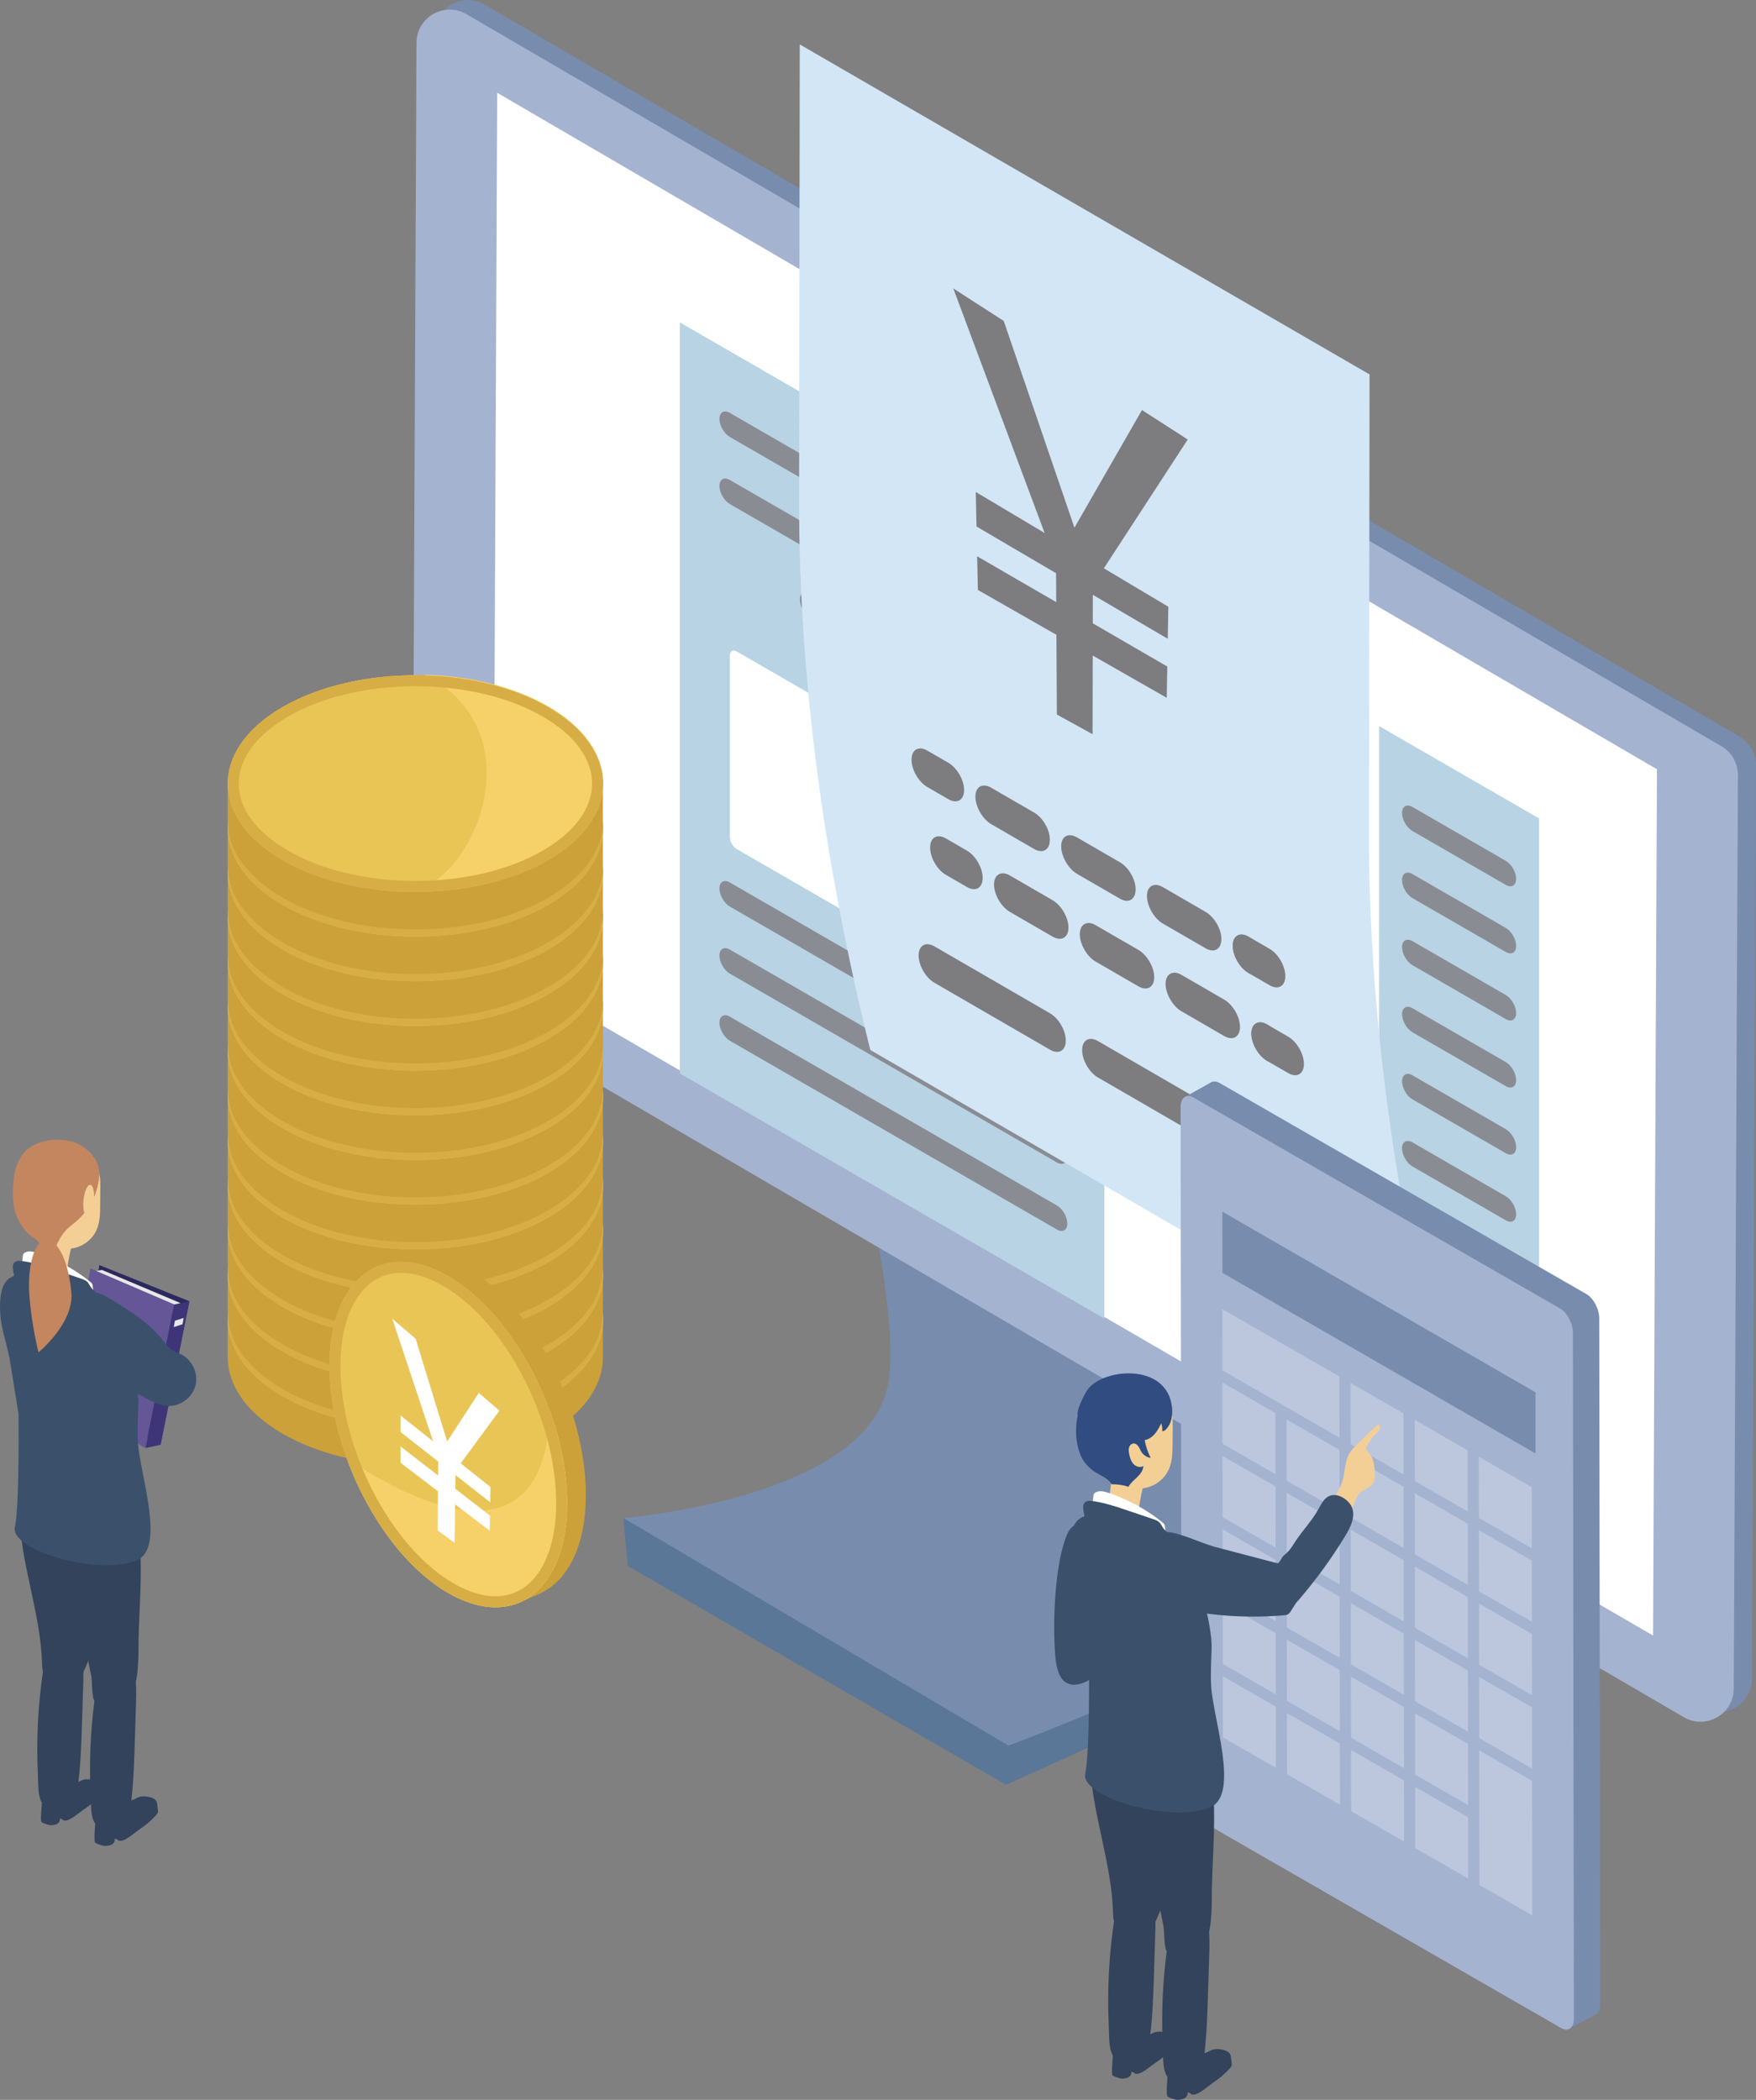 <?xml version="1.0" encoding="UTF-8"?>
<svg id="_レイヤー_2" data-name="レイヤー 2" xmlns="http://www.w3.org/2000/svg" xmlns:xlink="http://www.w3.org/1999/xlink" viewBox="0 0 892.279 1067.09">
  <rect x="0" y="0" width="892.279" height="1067.09" fill="#808080" stroke="none"/>
  <defs>
    <style>
      .cls-1 {
        fill: #fff;
      }

      .cls-2 {
        fill: #5a7798;
      }

      .cls-3 {
        fill: #2c295e;
      }

      .cls-4 {
        fill: #cca139;
      }

      .cls-5 {
        clip-path: url(#clippath-2);
      }

      .cls-6 {
        fill: #3e3578;
      }

      .cls-7 {
        fill: #e8e7e6;
      }

      .cls-8 {
        fill: #7d7c7f;
      }

      .cls-9 {
        clip-path: url(#clippath-1);
      }

      .cls-10 {
        clip-path: url(#clippath-4);
      }

      .cls-11 {
        fill: #c3865f;
      }

      .cls-12 {
        fill: #e8c555;
      }

      .cls-13 {
        fill: #a4b3d0;
      }

      .cls-14 {
        fill: #f3cf96;
      }

      .cls-15 {
        fill: #304c80;
      }

      .cls-16 {
        fill: #d2e6f5;
      }

      .cls-17 {
        fill: #bcc7de;
      }

      .cls-18 {
        opacity: .8;
      }

      .cls-19 {
        clip-path: url(#clippath);
      }

      .cls-20 {
        fill: none;
      }

      .cls-21 {
        clip-path: url(#clippath-3);
      }

      .cls-22 {
        fill: #d7ad46;
      }

      .cls-23 {
        fill: #f6d16a;
      }

      .cls-24 {
        fill: #788cad;
      }

      .cls-25 {
        fill: #3b506b;
      }

      .cls-26 {
        fill: #b8d3e3;
      }

      .cls-27 {
        fill: #32435b;
      }

      .cls-28 {
        fill: #645697;
      }
    </style>
    <clipPath id="clippath">
      <rect class="cls-20" width="892.279" height="1067.09"/>
    </clipPath>
    <clipPath id="clippath-1">
      <rect class="cls-20" y=".005" width="892.279" height="1067.085"/>
    </clipPath>
    <clipPath id="clippath-2">
      <rect class="cls-20" x="616.337" y="353.881" width="57.986" height="347.857"/>
    </clipPath>
    <clipPath id="clippath-3">
      <rect class="cls-20" x="365.572" y="209.102" width="176.761" height="416.432"/>
    </clipPath>
    <clipPath id="clippath-4">
      <rect class="cls-20" x="712.421" y="409.356" width="57.981" height="347.854"/>
    </clipPath>
  </defs>
  <g id="_レイヤー_1-2" data-name="レイヤー 1">
    <g class="cls-19">
      <g class="cls-9">
        <path class="cls-2" d="M414.978,457.889s59.716,190.248,51.309,250.26c-8.407,60.012-149.533,63.254-149.533,63.254l2.248,24.332,192.15,111.245s114.097-49.81,134.716-69.608c44.127-42.369,21.429-65.553-8.682-244.541l-222.208-134.942Z"/>
        <path class="cls-24" d="M512.469,887.084s98.098-36.632,118.717-56.43c44.126-42.369,21.429-65.553-8.682-244.541l-222.208-134.942s59.716,190.248,51.309,250.26-134.852,69.972-134.852,69.972"/>
        <path class="cls-24" d="M227.125,495.771c-5.211-3.04-8.404-8.629-8.377-14.661l2.093-464.272c.058-12.998,14.165-21.058,25.392-14.508L883.902,374.31c5.211,3.04,8.404,8.629,8.377,14.661l-2.093,464.272c-.058,12.998-14.165,21.058-25.392,14.508L227.125,495.771Z"/>
        <path class="cls-13" d="M217.92,500.652c-5.21-3.04-8.403-8.628-8.377-14.661l2.093-464.272c.059-12.997,14.166-21.058,25.392-14.508L874.698,379.191c5.21,3.04,8.403,8.629,8.376,14.661l-2.092,464.272c-.059,12.998-14.166,21.058-25.393,14.509L217.92,500.652Z"/>
        <polygon class="cls-1" points="250.655 488.92 839.971 831.148 841.963 390.923 252.646 47.149 250.655 488.92"/>
        <polygon class="cls-26" points="561.146 670.046 345.465 545.523 345.465 163.841 561.146 288.364 561.146 670.046"/>
        <polygon class="cls-26" points="685.974 742.116 604.684 695.183 604.684 313.5 685.974 360.433 685.974 742.116"/>
        <g class="cls-18">
          <g class="cls-5">
            <path class="cls-8" d="M669.025,394.201l-47.391-27.361c-2.928-1.69-5.297-5.798-5.297-9.176s2.369-4.749,5.297-3.059l47.391,27.361c2.928,1.691,5.297,5.798,5.297,9.176,0,3.379-2.369,4.75-5.297,3.059"/>
            <path class="cls-8" d="M669.025,428.291l-47.391-27.361c-2.928-1.691-5.297-5.798-5.297-9.176s2.369-4.749,5.297-3.059l47.391,27.361c2.928,1.691,5.297,5.798,5.297,9.176,0,3.379-2.369,4.749-5.297,3.059"/>
            <path class="cls-8" d="M669.025,462.38l-47.391-27.361c-2.928-1.69-5.297-5.797-5.297-9.175,0-3.379,2.369-4.75,5.297-3.059l47.391,27.361c2.928,1.69,5.297,5.797,5.297,9.175,0,3.379-2.369,4.75-5.297,3.059"/>
            <path class="cls-8" d="M669.025,496.47l-47.391-27.361c-2.928-1.69-5.297-5.797-5.297-9.175,0-3.379,2.369-4.75,5.297-3.059l47.391,27.361c2.928,1.69,5.297,5.797,5.297,9.175,0,3.379-2.369,4.75-5.297,3.059"/>
            <path class="cls-8" d="M669.025,530.561l-47.391-27.361c-2.928-1.69-5.297-5.797-5.297-9.175,0-3.379,2.369-4.75,5.297-3.059l47.391,27.361c2.928,1.69,5.297,5.797,5.297,9.175,0,3.379-2.369,4.75-5.297,3.059"/>
            <path class="cls-8" d="M669.025,564.651l-47.391-27.361c-2.928-1.69-5.297-5.797-5.297-9.176,0-3.378,2.369-4.749,5.297-3.059l47.391,27.362c2.928,1.69,5.297,5.797,5.297,9.175,0,3.379-2.369,4.75-5.297,3.059"/>
            <path class="cls-8" d="M669.025,598.741l-47.391-27.361c-2.928-1.69-5.297-5.797-5.297-9.176,0-3.378,2.369-4.749,5.297-3.059l47.391,27.362c2.928,1.69,5.297,5.797,5.297,9.175,0,3.379-2.369,4.75-5.297,3.059"/>
            <path class="cls-8" d="M669.025,632.831l-47.391-27.361c-2.928-1.69-5.297-5.798-5.297-9.176s2.369-4.749,5.297-3.059l47.391,27.362c2.928,1.69,5.297,5.797,5.297,9.175,0,3.379-2.369,4.75-5.297,3.059"/>
            <path class="cls-8" d="M669.025,666.924l-47.391-27.361c-2.928-1.69-5.297-5.797-5.297-9.176,0-3.378,2.369-4.749,5.297-3.059l47.391,27.362c2.928,1.69,5.297,5.797,5.297,9.175,0,3.379-2.369,4.75-5.297,3.059"/>
            <path class="cls-8" d="M669.025,701.014l-47.391-27.361c-2.928-1.69-5.297-5.797-5.297-9.176,0-3.378,2.369-4.749,5.297-3.059l47.391,27.362c2.928,1.69,5.297,5.797,5.297,9.175,0,3.379-2.369,4.75-5.297,3.059"/>
          </g>
        </g>
        <g class="cls-18">
          <g class="cls-21">
            <path class="cls-8" d="M537.035,317.997l-166.166-95.936c-2.928-1.691-5.298-5.798-5.298-9.177,0-3.378,2.37-4.748,5.298-3.058l166.166,95.936c2.929,1.691,5.298,5.798,5.298,9.176,0,3.379-2.369,4.749-5.298,3.059"/>
            <path class="cls-8" d="M537.035,352.086l-166.166-95.936c-2.928-1.69-5.298-5.797-5.298-9.176,0-3.378,2.37-4.749,5.298-3.059l166.166,95.937c2.929,1.69,5.298,5.797,5.298,9.175,0,3.379-2.369,4.75-5.298,3.059"/>
            <path class="cls-8" d="M496.174,362.585l-84.444-48.754c-2.928-1.69-5.298-5.797-5.298-9.176,0-3.378,2.37-4.749,5.298-3.059l84.444,48.755c2.928,1.69,5.297,5.797,5.297,9.175,0,3.379-2.369,4.75-5.297,3.059"/>
            <path class="cls-8" d="M537.035,556.627l-166.166-95.936c-2.928-1.691-5.298-5.798-5.298-9.176,0-3.379,2.37-4.749,5.298-3.059l166.166,95.936c2.929,1.691,5.298,5.798,5.298,9.176,0,3.379-2.369,4.749-5.298,3.059"/>
            <path class="cls-8" d="M537.035,590.72l-166.166-95.936c-2.928-1.691-5.298-5.798-5.298-9.176s2.37-4.749,5.298-3.059l166.166,95.937c2.929,1.69,5.298,5.797,5.298,9.175,0,3.379-2.369,4.75-5.298,3.059"/>
            <path class="cls-8" d="M537.035,624.81l-166.166-95.936c-2.928-1.691-5.298-5.798-5.298-9.176,0-3.379,2.37-4.749,5.298-3.059l166.166,95.936c2.929,1.691,5.298,5.798,5.298,9.176,0,3.379-2.369,4.75-5.298,3.059"/>
          </g>
        </g>
        <polygon class="cls-26" points="782.058 797.59 700.768 750.658 700.768 368.975 782.058 415.908 782.058 797.59"/>
        <g class="cls-18">
          <g class="cls-10">
            <path class="cls-8" d="M765.104,449.672l-47.385-27.358c-2.928-1.691-5.298-5.798-5.298-9.176,0-3.378,2.37-4.749,5.298-3.058l47.385,27.358c2.928,1.69,5.298,5.797,5.298,9.175,0,3.379-2.37,4.75-5.298,3.059"/>
            <path class="cls-8" d="M765.104,483.762l-47.385-27.358c-2.928-1.691-5.298-5.798-5.298-9.176,0-3.378,2.37-4.749,5.298-3.058l47.385,27.357c2.928,1.691,5.298,5.798,5.298,9.176,0,3.379-2.37,4.75-5.298,3.059"/>
            <path class="cls-8" d="M765.104,517.852l-47.385-27.358c-2.928-1.691-5.298-5.798-5.298-9.176,0-3.378,2.37-4.749,5.298-3.059l47.385,27.358c2.928,1.691,5.298,5.798,5.298,9.176,0,3.379-2.37,4.749-5.298,3.059"/>
            <path class="cls-8" d="M765.104,551.942l-47.385-27.358c-2.928-1.691-5.298-5.798-5.298-9.176,0-3.378,2.37-4.75,5.298-3.059l47.385,27.358c2.928,1.691,5.298,5.798,5.298,9.176,0,3.379-2.37,4.749-5.298,3.059"/>
            <path class="cls-8" d="M765.104,586.032l-47.385-27.358c-2.928-1.69-5.298-5.798-5.298-9.176s2.37-4.749,5.298-3.058l47.385,27.358c2.928,1.69,5.298,5.797,5.298,9.175,0,3.379-2.37,4.75-5.298,3.059"/>
            <path class="cls-8" d="M765.104,620.122l-47.385-27.358c-2.928-1.691-5.298-5.798-5.298-9.176,0-3.378,2.37-4.749,5.298-3.058l47.385,27.358c2.928,1.69,5.298,5.797,5.298,9.175,0,3.379-2.37,4.75-5.298,3.059"/>
            <path class="cls-8" d="M765.104,654.212l-47.385-27.358c-2.928-1.691-5.298-5.798-5.298-9.176,0-3.378,2.37-4.749,5.298-3.058l47.385,27.358c2.928,1.69,5.298,5.797,5.298,9.175,0,3.379-2.37,4.75-5.298,3.059"/>
            <path class="cls-8" d="M765.104,688.302l-47.385-27.358c-2.928-1.691-5.298-5.798-5.298-9.176,0-3.378,2.37-4.749,5.298-3.058l47.385,27.358c2.928,1.69,5.298,5.797,5.298,9.175,0,3.379-2.37,4.75-5.298,3.059"/>
            <path class="cls-8" d="M765.104,722.395l-47.385-27.358c-2.928-1.691-5.298-5.798-5.298-9.176,0-3.378,2.37-4.749,5.298-3.058l47.385,27.358c2.928,1.69,5.298,5.797,5.298,9.175,0,3.379-2.37,4.75-5.298,3.059"/>
            <path class="cls-8" d="M765.104,756.485l-47.385-27.358c-2.928-1.691-5.298-5.798-5.298-9.176,0-3.378,2.37-4.749,5.298-3.058l47.385,27.358c2.928,1.69,5.298,5.797,5.298,9.175,0,3.379-2.37,4.75-5.298,3.059"/>
          </g>
        </g>
        <path class="cls-1" d="M534.467,523.92l-160.331-92.567c-1.804-1.042-3.266-3.835-3.266-6.24v-91.709c0-2.404,1.462-3.51,3.266-2.468l160.331,92.567c1.803,1.041,3.265,3.835,3.265,6.24v91.708c0,2.405-1.462,3.51-3.265,2.469"/>
        <path class="cls-16" d="M442.23,533.576l289.542,167.704v-.001c-24.08-96.945-36.298-191.014-36.176-278.517l.324-232.486L406.379,22.571l-.324,232.486c-.122,87.505,12.096,181.573,36.175,278.517v.002Z"/>
        <path class="cls-8" d="M643.855,539.111l10.683,6.188c4.423,2.562,8.018,.5,8.025-4.603,.007-5.104-3.576-11.325-8-13.886l-10.682-6.187c-4.423-2.562-8.017-.499-8.026,4.603-.006,5.103,3.576,11.323,8,13.885"/>
        <path class="cls-8" d="M651.875,534.499c.007-5.049-3.617-11.347-7.999-13.884-4.376-2.534-8.017-.446-8.024,4.604-.007,5.175,3.622,11.348,7.999,13.883,4.382,2.538,8.017,.573,8.024-4.603"/>
        <path class="cls-8" d="M513.096,463.368l21.793,12.624c4.377,2.535,8.018,.453,8.025-4.604,.007-5.049-3.622-11.349-7.999-13.885l-21.793-12.622c-4.382-2.538-8.018-.446-8.025,4.604-.008,5.056,3.617,11.346,7.999,13.883m43.587,25.247l21.787,12.62c4.382,2.537,8.018,.452,8.025-4.604,.007-5.05-3.618-11.347-7.999-13.885l-21.788-12.619c-4.382-2.538-8.018-.447-8.025,4.603-.006,5.056,3.618,11.347,8,13.885m43.581,25.242l21.792,12.624c4.382,2.537,8.018,.45,8.026-4.604,.007-5.05-3.618-11.347-8-13.885l-21.792-12.623c-4.377-2.534-8.018-.446-8.025,4.604-.007,5.055,3.622,11.349,7.999,13.884"/>
        <path class="cls-8" d="M480.625,444.566l10.684,6.189c4.422,2.561,8.017,.5,8.024-4.604,.007-5.104-3.576-11.322-7.999-13.884l-10.683-6.188c-4.423-2.561-8.017-.499-8.023,4.604-.009,5.103,3.573,11.322,7.997,13.883"/>
        <path class="cls-8" d="M634.411,494.474l10.683,6.188c4.422,2.561,8.018,.499,8.025-4.603,.007-5.104-3.576-11.322-7.999-13.885l-10.683-6.188c-4.424-2.561-8.018-.499-8.026,4.604-.006,5.102,3.576,11.323,8,13.884"/>
        <path class="cls-8" d="M642.421,489.922c.007-5.175-3.509-11.285-8-13.885-4.377-2.535-8.017-.573-8.025,4.602-.007,5.056,3.623,11.231,7.999,13.765,4.492,2.602,8.018,.572,8.026-4.482"/>
        <path class="cls-8" d="M503.642,418.792l21.793,12.621c4.485,2.598,8.017,.453,8.025-4.724,.007-5.055-3.514-11.165-7.999-13.763l-21.793-12.623c-4.382-2.538-8.018-.571-8.025,4.482-.007,5.176,3.617,11.467,7.999,14.007m43.586,25.245l21.793,12.622c4.487,2.598,8.018,.452,8.026-4.724,.007-5.055-3.513-11.166-8-13.763l-21.793-12.623c-4.381-2.538-8.018-.571-8.025,4.482-.007,5.175,3.618,11.467,7.999,14.006m43.587,25.246l21.792,12.622c4.378,2.535,8.018,.451,8.026-4.724,.007-5.055-3.623-11.229-8-13.763l-21.792-12.624c-4.382-2.538-8.018-.571-8.025,4.482-.007,5.176,3.617,11.468,7.999,14.007"/>
        <path class="cls-8" d="M471.181,399.93l10.683,6.187c4.423,2.562,8.018,.501,8.025-4.602,.008-5.104-3.576-11.322-7.999-13.886l-10.683-6.186c-4.424-2.563-8.018-.501-8.025,4.601-.007,5.106,3.576,11.324,7.999,13.886"/>
        <path class="cls-8" d="M557.878,547.531l58.757,34.032c4.422,2.562,8.017,.499,8.024-4.604,.007-5.103-3.576-11.322-7.999-13.884l-58.755-34.031c-4.423-2.563-8.018-.501-8.024,4.604-.009,5.103,3.575,11.322,7.997,13.883"/>
        <path class="cls-8" d="M474.787,499.404l58.755,34.031c4.423,2.562,8.017,.5,8.024-4.604,.008-5.103-3.576-11.322-7.999-13.884l-58.755-34.032c-4.423-2.561-8.018-.499-8.025,4.603-.006,5.106,3.576,11.323,8,13.886"/>
        <path class="cls-4" d="M115.875,668.76c.786-13.462,9.978-26.791,27.775-37.066,37.239-21.5,97.615-21.5,134.852-.001,17.798,10.276,26.99,23.605,27.774,37.067h.08v.964c.017,.598,.017,1.195,0,1.793v17.266c.404,14.388-8.84,28.848-27.856,39.826-37.239,21.5-97.614,21.501-134.852,.001-18.619-10.75-27.928-24.839-27.927-38.929v-20.921h.154Z"/>
        <path class="cls-12" d="M143.648,709.551c37.238,21.499,97.613,21.499,134.852-.001,37.239-21.5,37.24-56.357,.002-77.857-37.238-21.499-97.613-21.499-134.852,.001s-37.24,56.358-.002,77.857"/>
        <path class="cls-22" d="M211.079,621.145c24.506,0,47.461,5.461,64.635,15.377,16.212,9.36,25.141,21.469,25.14,34.098,0,12.63-8.929,24.74-25.141,34.101-17.177,9.916-40.133,15.378-64.64,15.378-24.506,0-47.461-5.461-64.636-15.377-16.211-9.36-25.14-21.47-25.14-34.098,0-12.63,8.929-24.74,25.142-34.1,17.176-9.917,40.133-15.379,64.64-15.379m0-5.576c-24.406,0-48.807,5.374-67.428,16.126-37.239,21.499-37.24,56.357-.002,77.856,18.616,10.748,43.023,16.124,67.424,16.124,24.406,0,48.806-5.374,67.428-16.125,37.239-21.5,37.239-56.358,.002-77.857-18.617-10.748-43.024-16.124-67.424-16.124"/>
        <path class="cls-4" d="M115.875,646.058c.786-13.462,9.978-26.79,27.775-37.066,37.239-21.5,97.615-21.5,134.852-.001,17.798,10.276,26.99,23.605,27.774,37.067h.08v.964c.017,.598,.017,1.195,0,1.794v17.265c.404,14.388-8.84,28.848-27.856,39.826-37.239,21.5-97.614,21.501-134.852,.001-18.619-10.75-27.928-24.839-27.927-38.928v-20.922h.154Z"/>
        <path class="cls-12" d="M143.648,686.849c37.238,21.499,97.613,21.499,134.852-.001,37.239-21.5,37.24-56.358,.002-77.857-37.238-21.499-97.613-21.499-134.852,.001s-37.24,56.358-.002,77.857"/>
        <path class="cls-22" d="M211.078,598.443c24.506,0,47.461,5.461,64.636,15.377,16.212,9.36,25.14,21.47,25.14,34.098,0,12.63-8.929,24.741-25.142,34.101-17.176,9.916-40.132,15.378-64.64,15.378-24.506,0-47.461-5.461-64.636-15.377-16.211-9.36-25.139-21.47-25.139-34.098,0-12.63,8.929-24.74,25.142-34.1,17.176-9.917,40.132-15.379,64.639-15.379m0-5.576c-24.406,0-48.806,5.374-67.427,16.126-37.24,21.499-37.241,56.357-.003,77.856,18.617,10.749,43.024,16.125,67.424,16.125,24.407,0,48.807-5.375,67.428-16.126,37.239-21.5,37.24-56.358,.002-77.857-18.616-10.748-43.024-16.124-67.424-16.124"/>
        <path class="cls-4" d="M115.875,623.357c.786-13.461,9.978-26.79,27.775-37.066,37.239-21.5,97.615-21.5,134.852-.001,17.798,10.276,26.99,23.605,27.774,37.067h.08v.964c.017,.598,.017,1.195,0,1.794v17.266c.404,14.387-8.84,28.847-27.856,39.826-37.239,21.5-97.614,21.5-134.852,.001-18.619-10.75-27.928-24.84-27.927-38.929v-20.922h.154Z"/>
        <path class="cls-12" d="M143.648,664.148c37.238,21.499,97.613,21.499,134.852-.001,37.239-21.5,37.24-56.357,.002-77.857-37.238-21.499-97.613-21.499-134.852,.001s-37.24,56.358-.002,77.857"/>
        <path class="cls-22" d="M211.078,575.742c24.506,0,47.461,5.461,64.636,15.377,16.212,9.36,25.14,21.47,25.14,34.098,0,12.63-8.929,24.74-25.142,34.101-17.176,9.916-40.132,15.377-64.639,15.377-24.506,0-47.462-5.461-64.637-15.376-16.211-9.36-25.139-21.47-25.139-34.098,0-12.63,8.929-24.741,25.142-34.101,17.176-9.916,40.132-15.378,64.639-15.378m0-5.576c-24.406,0-48.806,5.374-67.427,16.125-37.24,21.5-37.241,56.357-.003,77.857,18.617,10.748,43.024,16.124,67.425,16.124,24.406,0,48.806-5.374,67.427-16.125,37.239-21.5,37.24-56.358,.002-77.857-18.616-10.748-43.024-16.124-67.424-16.124"/>
        <path class="cls-4" d="M115.875,600.656c.786-13.462,9.978-26.791,27.775-37.066,37.239-21.5,97.615-21.5,134.852-.001,17.798,10.276,26.99,23.605,27.774,37.067h.08v.964c.017,.598,.017,1.195,0,1.793v17.266c.404,14.388-8.84,28.848-27.856,39.826-37.239,21.5-97.614,21.501-134.852,.001-18.619-10.75-27.928-24.839-27.927-38.928v-20.922h.154Z"/>
        <path class="cls-12" d="M143.648,641.447c37.238,21.499,97.613,21.498,134.852-.001,37.239-21.5,37.24-56.358,.002-77.857-37.238-21.499-97.613-21.499-134.852,.001s-37.24,56.358-.002,77.857"/>
        <path class="cls-22" d="M211.079,553.041c24.506,0,47.461,5.461,64.635,15.377,16.212,9.36,25.14,21.469,25.14,34.098,0,12.63-8.929,24.741-25.141,34.101-17.176,9.916-40.133,15.378-64.64,15.378-24.506,0-47.461-5.461-64.636-15.377-16.211-9.36-25.14-21.47-25.14-34.098,0-12.63,8.929-24.74,25.142-34.1,17.176-9.917,40.133-15.379,64.64-15.379m0-5.576c-24.406,0-48.807,5.374-67.428,16.126-37.239,21.499-37.24,56.357-.002,77.856,18.616,10.749,43.024,16.124,67.424,16.124,24.407,0,48.806-5.374,67.428-16.125,37.239-21.5,37.239-56.358,.002-77.857-18.617-10.748-43.024-16.124-67.424-16.124"/>
        <path class="cls-4" d="M115.875,577.954c.786-13.462,9.978-26.79,27.775-37.066,37.239-21.5,97.615-21.5,134.852-.001,17.798,10.276,26.99,23.605,27.774,37.067h.08v.964c.017,.598,.017,1.195,0,1.794v17.265c.404,14.388-8.84,28.848-27.856,39.827-37.239,21.499-97.614,21.5-134.852,0-18.619-10.75-27.928-24.839-27.927-38.928v-20.922h.154Z"/>
        <path class="cls-12" d="M143.648,618.745c37.238,21.499,97.613,21.499,134.852-.001,37.239-21.5,37.24-56.358,.002-77.857-37.238-21.499-97.613-21.499-134.852,.001s-37.24,56.358-.002,77.857"/>
        <path class="cls-22" d="M211.078,530.339c24.506,0,47.461,5.461,64.636,15.377,16.212,9.36,25.14,21.47,25.14,34.098,0,12.63-8.929,24.741-25.142,34.101-17.176,9.916-40.132,15.378-64.64,15.378-24.506,0-47.461-5.461-64.636-15.377-16.211-9.36-25.139-21.469-25.139-34.098s8.929-24.74,25.142-34.1c17.176-9.917,40.132-15.379,64.639-15.379m0-5.576c-24.406,0-48.806,5.374-67.427,16.126-37.24,21.499-37.241,56.357-.003,77.856,18.617,10.749,43.024,16.125,67.424,16.125,24.407,0,48.807-5.375,67.428-16.126,37.239-21.5,37.24-56.358,.002-77.857-18.616-10.748-43.024-16.124-67.424-16.124"/>
        <path class="cls-4" d="M115.875,555.252c.786-13.461,9.978-26.79,27.775-37.066,37.239-21.5,97.615-21.5,134.852-.001,17.798,10.276,26.99,23.605,27.774,37.067h.08v.964c.017,.599,.017,1.195,0,1.794v17.266c.404,14.387-8.84,28.847-27.856,39.826-37.239,21.5-97.614,21.5-134.852,.001-18.619-10.75-27.928-24.84-27.927-38.929v-20.922h.154Z"/>
        <path class="cls-12" d="M143.648,596.043c37.238,21.499,97.613,21.499,134.852-.001,37.239-21.5,37.24-56.357,.002-77.857-37.238-21.499-97.613-21.499-134.852,.001s-37.24,56.358-.002,77.857"/>
        <path class="cls-22" d="M211.078,507.638c24.506,0,47.461,5.461,64.636,15.377,16.212,9.36,25.14,21.47,25.14,34.098,0,12.63-8.929,24.74-25.142,34.101-17.176,9.916-40.132,15.377-64.639,15.377-24.506,0-47.462-5.461-64.637-15.376-16.211-9.36-25.139-21.47-25.139-34.098,0-12.63,8.929-24.741,25.142-34.101,17.176-9.916,40.132-15.378,64.639-15.378m0-5.576c-24.406,0-48.806,5.374-67.427,16.125-37.24,21.5-37.241,56.357-.003,77.857,18.617,10.748,43.024,16.124,67.425,16.124,24.406,0,48.806-5.374,67.427-16.125,37.239-21.5,37.24-56.358,.002-77.857-18.616-10.748-43.024-16.124-67.424-16.124"/>
        <path class="cls-4" d="M115.875,532.551c.786-13.462,9.978-26.79,27.775-37.066,37.239-21.5,97.615-21.5,134.852-.001,17.798,10.276,26.99,23.605,27.774,37.067h.08v.964c.017,.598,.017,1.195,0,1.794v17.265c.404,14.388-8.84,28.848-27.856,39.826-37.239,21.5-97.614,21.501-134.852,.001-18.619-10.75-27.928-24.839-27.927-38.928v-20.922h.154Z"/>
        <path class="cls-12" d="M143.648,573.342c37.238,21.499,97.613,21.499,134.852-.001,37.239-21.5,37.24-56.358,.002-77.857-37.238-21.499-97.613-21.499-134.852,.001s-37.24,56.358-.002,77.857"/>
        <path class="cls-22" d="M211.079,484.936c24.506,0,47.461,5.461,64.635,15.377,16.212,9.36,25.141,21.47,25.14,34.099,0,12.629-8.929,24.74-25.141,34.1-17.176,9.916-40.133,15.378-64.64,15.378-24.506,0-47.461-5.461-64.636-15.377-16.211-9.36-25.14-21.47-25.14-34.098,0-12.63,8.929-24.74,25.142-34.1,17.176-9.917,40.133-15.379,64.64-15.379m0-5.576c-24.406,0-48.807,5.374-67.428,16.126-37.239,21.499-37.24,56.357-.002,77.856,18.616,10.749,43.024,16.124,67.424,16.124,24.407,0,48.806-5.374,67.428-16.125,37.239-21.5,37.239-56.357,.002-77.857-18.617-10.748-43.024-16.124-67.424-16.124"/>
        <path class="cls-4" d="M115.875,509.849c.786-13.461,9.978-26.79,27.775-37.066,37.239-21.5,97.615-21.5,134.852-.001,17.798,10.276,26.99,23.605,27.774,37.067h.08v.964c.017,.598,.017,1.195,0,1.794v17.265c.404,14.388-8.84,28.848-27.856,39.827-37.239,21.5-97.614,21.5-134.852,0-18.619-10.749-27.928-24.839-27.927-38.928v-20.922h.154Z"/>
        <path class="cls-12" d="M143.648,550.641c37.238,21.499,97.613,21.499,134.852-.001,37.239-21.5,37.24-56.358,.002-77.857-37.238-21.499-97.613-21.499-134.852,.001s-37.24,56.358-.002,77.857"/>
        <path class="cls-22" d="M211.079,462.234c24.506,0,47.461,5.461,64.635,15.377,16.212,9.36,25.14,21.47,25.14,34.098,0,12.63-8.929,24.741-25.141,34.101-17.177,9.916-40.133,15.378-64.64,15.378-24.506,0-47.461-5.46-64.636-15.377-16.211-9.36-25.14-21.469-25.14-34.098,0-12.629,8.929-24.74,25.142-34.1,17.176-9.917,40.133-15.379,64.64-15.379m0-5.576c-24.406,0-48.807,5.374-67.428,16.126-37.239,21.499-37.24,56.358-.002,77.856,18.616,10.749,43.023,16.125,67.424,16.125,24.406,0,48.806-5.375,67.428-16.126,37.239-21.5,37.239-56.358,.002-77.857-18.617-10.748-43.024-16.124-67.424-16.124"/>
        <path class="cls-4" d="M115.875,487.148c.786-13.462,9.978-26.791,27.775-37.066,37.239-21.5,97.615-21.5,134.852-.001,17.798,10.275,26.99,23.605,27.774,37.067h.08v.964c.017,.598,.017,1.195,0,1.793v17.266c.404,14.388-8.84,28.848-27.856,39.826-37.239,21.5-97.614,21.501-134.852,.001-18.619-10.75-27.928-24.839-27.927-38.929v-20.921h.154Z"/>
        <path class="cls-12" d="M143.648,527.939c37.238,21.499,97.613,21.499,134.852-.001,37.239-21.5,37.24-56.358,.002-77.857-37.238-21.499-97.613-21.499-134.852,.001s-37.24,56.358-.002,77.857"/>
        <path class="cls-22" d="M211.078,439.533c24.506,0,47.461,5.461,64.636,15.377,16.212,9.36,25.14,21.47,25.14,34.098,0,12.63-8.929,24.74-25.142,34.101-17.176,9.916-40.132,15.378-64.64,15.378-24.506,0-47.461-5.462-64.636-15.377-16.211-9.36-25.139-21.47-25.139-34.098,0-12.63,8.929-24.741,25.142-34.101,17.176-9.916,40.132-15.378,64.639-15.378m0-5.576c-24.406,0-48.806,5.374-67.427,16.125-37.24,21.5-37.241,56.357-.003,77.857,18.617,10.749,43.024,16.124,67.424,16.124,24.407,0,48.807-5.374,67.428-16.125,37.239-21.5,37.24-56.358,.002-77.857-18.616-10.749-43.024-16.124-67.424-16.124"/>
        <path class="cls-4" d="M115.875,464.447c.786-13.462,9.978-26.79,27.775-37.066,37.239-21.5,97.615-21.5,134.852-.001,17.798,10.276,26.99,23.605,27.774,37.067h.08v.964c.017,.598,.017,1.195,0,1.794v17.265c.404,14.388-8.84,28.848-27.856,39.826-37.239,21.5-97.614,21.501-134.852,.001-18.619-10.75-27.928-24.839-27.927-38.928v-20.922h.154Z"/>
        <path class="cls-12" d="M143.648,505.238c37.238,21.499,97.613,21.499,134.852-.001,37.239-21.5,37.24-56.358,.002-77.857-37.238-21.499-97.613-21.499-134.852,.001s-37.24,56.358-.002,77.857"/>
        <path class="cls-22" d="M211.078,416.832c24.506,0,47.461,5.462,64.636,15.377,16.212,9.36,25.14,21.47,25.14,34.098,0,12.63-8.929,24.741-25.142,34.101-17.176,9.916-40.132,15.378-64.639,15.378-24.506,0-47.462-5.461-64.637-15.377-16.211-9.36-25.139-21.47-25.139-34.098,0-12.63,8.929-24.74,25.142-34.1,17.176-9.917,40.132-15.379,64.639-15.379m0-5.576c-24.406,0-48.806,5.374-67.427,16.125-37.24,21.5-37.241,56.358-.003,77.857,18.617,10.749,43.024,16.124,67.425,16.124,24.406,0,48.806-5.374,67.427-16.125,37.239-21.5,37.24-56.357,.002-77.857-18.616-10.748-43.024-16.124-67.424-16.124"/>
        <path class="cls-4" d="M115.875,441.745c.786-13.461,9.978-26.79,27.775-37.066,37.239-21.5,97.615-21.5,134.852-.001,17.798,10.276,26.99,23.605,27.774,37.067h.08v.964c.017,.598,.017,1.195,0,1.794v17.265c.404,14.388-8.84,28.848-27.856,39.827-37.239,21.5-97.614,21.5-134.852,.001-18.619-10.75-27.928-24.84-27.927-38.929v-20.922h.154Z"/>
        <path class="cls-12" d="M143.648,482.536c37.238,21.499,97.613,21.499,134.852-.001,37.239-21.5,37.24-56.358,.002-77.857-37.238-21.499-97.613-21.499-134.852,.001s-37.24,56.358-.002,77.857"/>
        <path class="cls-22" d="M211.079,394.13c24.506,0,47.461,5.462,64.635,15.377,16.212,9.36,25.14,21.47,25.14,34.099,0,12.629-8.929,24.74-25.141,34.1-17.176,9.917-40.133,15.378-64.64,15.378-24.506,0-47.461-5.46-64.636-15.377-16.211-9.36-25.14-21.469-25.14-34.098,0-12.629,8.929-24.74,25.142-34.1,17.176-9.917,40.133-15.379,64.64-15.379m0-5.576c-24.406,0-48.807,5.374-67.428,16.125-37.239,21.5-37.24,56.358-.002,77.857,18.616,10.749,43.024,16.125,67.424,16.125,24.406,0,48.806-5.375,67.428-16.126,37.239-21.5,37.239-56.357,.002-77.857-18.617-10.748-43.024-16.124-67.424-16.124"/>
        <path class="cls-4" d="M115.875,419.044c.786-13.462,9.978-26.791,27.775-37.066,37.239-21.5,97.615-21.5,134.852-.001,17.798,10.276,26.99,23.605,27.774,37.067h.08v.964c.017,.598,.017,1.195,0,1.793v17.266c.404,14.388-8.84,28.848-27.856,39.826-37.239,21.5-97.614,21.501-134.852,.001-18.619-10.75-27.928-24.839-27.927-38.928v-20.922h.154Z"/>
        <path class="cls-12" d="M143.648,459.835c37.238,21.499,97.613,21.498,134.852-.002,37.239-21.499,37.24-56.357,.002-77.856-37.238-21.499-97.613-21.499-134.852,.001s-37.24,56.358-.002,77.857"/>
        <path class="cls-22" d="M211.078,371.429c24.506,0,47.461,5.461,64.636,15.377,16.212,9.36,25.14,21.47,25.14,34.098,0,12.63-8.929,24.74-25.142,34.101-17.176,9.916-40.132,15.378-64.64,15.378-24.506,0-47.461-5.461-64.636-15.377-16.211-9.36-25.139-21.469-25.139-34.098,0-12.629,8.929-24.741,25.142-34.101,17.176-9.916,40.132-15.378,64.639-15.378m0-5.576c-24.406,0-48.806,5.374-67.427,16.125-37.24,21.5-37.241,56.358-.003,77.857,18.617,10.749,43.024,16.124,67.424,16.124,24.407,0,48.807-5.374,67.428-16.125,37.239-21.5,37.24-56.358,.002-77.857-18.616-10.748-43.024-16.124-67.424-16.124"/>
        <path class="cls-4" d="M115.875,396.342c.786-13.462,9.978-26.79,27.775-37.066,37.239-21.5,97.615-21.5,134.852-.001,17.798,10.276,26.99,23.605,27.774,37.067h.08v.964c.017,.598,.017,1.195,0,1.794v17.265c.404,14.388-8.84,28.848-27.856,39.827-37.239,21.499-97.614,21.5-134.852,0-18.619-10.75-27.928-24.839-27.927-38.928v-20.922h.154Z"/>
        <path class="cls-12" d="M143.648,437.133c37.238,21.499,97.613,21.499,134.852-.001,37.239-21.5,37.24-56.358,.002-77.857-37.238-21.499-97.613-21.499-134.852,.001s-37.24,56.358-.002,77.857"/>
        <path class="cls-23" d="M278.505,358.879c-17.375-10.032-39.789-15.379-62.538-16.048,55.173,28.597,27.001,100.397-4.891,110.03h-.001c24.404,0,48.808-5.375,67.428-16.125,37.239-21.5,37.24-56.358,.002-77.857"/>
        <path class="cls-22" d="M211.078,348.728c24.506,0,47.461,5.461,64.636,15.377,16.212,9.36,25.14,21.469,25.14,34.098,0,12.63-8.929,24.74-25.142,34.101-17.176,9.916-40.132,15.377-64.639,15.377-24.506,0-47.462-5.461-64.637-15.377-16.211-9.359-25.139-21.469-25.139-34.098,0-12.63,8.929-24.74,25.142-34.1,17.176-9.917,40.132-15.378,64.639-15.378m0-5.576c-24.406,0-48.806,5.373-67.427,16.125-37.24,21.5-37.241,56.357-.003,77.857,18.617,10.748,43.024,16.124,67.425,16.124,24.406,0,48.806-5.374,67.427-16.125,37.239-21.5,37.24-56.358,.002-77.857-18.616-10.748-43.024-16.124-67.424-16.124"/>
        <polygon class="cls-4" points="203.078 638.736 189.917 644.446 262.534 814.939 274.715 809.7 203.078 638.736"/>
        <path class="cls-4" d="M176.927,689.971c0,44.468,27.036,96.125,60.387,115.38,33.351,19.255,60.387-1.184,60.387-45.651,0-44.468-27.036-96.125-60.387-115.38-33.351-19.255-60.387,1.183-60.387,45.651"/>
        <path class="cls-12" d="M167.405,694.154c0,44.468,27.036,96.125,60.387,115.38,33.351,19.255,60.387-1.184,60.387-45.651,0-44.468-27.036-96.125-60.387-115.38-33.351-19.255-60.387,1.184-60.387,45.651"/>
        <path class="cls-23" d="M288.179,763.883c0-15.207-3.165-31.253-8.66-46.558-.059,.858-.115,1.765-.168,2.733-3.248,59.578-45.403,59.304-103.102,21.164,10.612,29.248,29.724,55.715,51.543,68.313,33.351,19.254,60.387-1.184,60.387-45.652"/>
        <path class="cls-22" d="M203.818,646.832c6.588,0,13.716,2.187,21.185,6.5,31.761,18.337,57.599,67.93,57.599,110.551,0,28.747-12.104,47.321-30.836,47.321-6.588,0-13.716-2.186-21.186-6.5-31.76-18.336-57.599-67.929-57.599-110.55,0-28.747,12.105-47.322,30.837-47.322m0-5.576c-21.426,0-36.413,19.786-36.413,52.898,0,44.467,27.036,96.125,60.387,115.38,8.516,4.917,16.625,7.246,23.974,7.246,21.426,0,36.412-19.786,36.412-52.897,0-44.468-27.036-96.125-60.386-115.381-8.517-4.916-16.626-7.246-23.974-7.246"/>
        <polygon class="cls-24" points="797.279 1031.015 810.857 1023.586 799.716 1011.209 797.279 1031.015"/>
        <polygon class="cls-24" points="602.522 557.21 616.142 549.6 616.142 563.315 602.522 557.21"/>
        <path class="cls-24" d="M806.64,1023.289l-186.383-107.262c-3.578-2.06-6.484-7.599-6.49-12.375l-.485-348.359c-.007-4.778,2.892-6.982,6.473-4.921l186.383,107.263c3.578,2.059,6.484,7.598,6.491,12.374l.485,348.358c.006,4.779-2.892,6.983-6.474,4.922"/>
        <path class="cls-13" d="M793.263,1030.613l-186.383-107.263c-3.579-2.059-6.484-7.599-6.491-12.374l-.485-348.359c-.006-4.778,2.892-6.982,6.473-4.921l186.384,107.262c3.578,2.06,6.484,7.599,6.49,12.374l.485,348.359c.007,4.779-2.892,6.983-6.473,4.922"/>
        <polygon class="cls-17" points="751.453 771.348 778.355 786.831 778.311 755.742 751.409 740.261 751.453 771.348"/>
        <polygon class="cls-17" points="718.875 752.6 745.776 768.081 745.732 736.994 718.831 721.512 718.875 752.6"/>
        <polygon class="cls-17" points="686.295 733.851 713.197 749.333 713.154 718.245 686.251 702.763 686.295 733.851"/>
        <polygon class="cls-17" points="680.619 730.584 680.575 699.497 656.962 685.907 656.962 685.906 621.096 665.266 621.139 696.353 653.717 715.101 653.717 715.102 680.619 730.584"/>
        <polygon class="cls-24" points="780.237 707.535 621.095 615.724 621.139 646.811 780.237 738.602 780.237 707.535"/>
        <polygon class="cls-17" points="751.505 808.654 778.407 824.135 778.363 793.048 751.461 777.566 751.505 808.654"/>
        <polygon class="cls-17" points="718.926 789.905 745.827 805.387 745.784 774.3 718.883 758.818 718.926 789.905"/>
        <polygon class="cls-17" points="686.347 771.156 713.249 786.638 713.206 755.551 686.304 740.069 686.347 771.156"/>
        <polygon class="cls-17" points="653.769 752.407 680.671 767.889 680.627 736.801 653.726 721.32 653.769 752.407"/>
        <polygon class="cls-17" points="621.191 733.659 648.092 749.14 648.049 718.053 621.147 702.571 621.191 733.659"/>
        <polygon class="cls-17" points="751.557 845.959 778.458 861.441 778.415 830.353 751.513 814.872 751.557 845.959"/>
        <polygon class="cls-17" points="718.978 827.21 745.88 842.692 745.837 811.604 718.935 796.122 718.978 827.21"/>
        <polygon class="cls-17" points="686.4 808.461 713.301 823.943 713.258 792.855 686.356 777.373 686.4 808.461"/>
        <polygon class="cls-17" points="653.821 789.713 680.723 805.194 680.68 774.107 653.778 758.625 653.821 789.713"/>
        <polygon class="cls-17" points="621.242 770.964 648.144 786.446 648.101 755.358 621.199 739.877 621.242 770.964"/>
        <polygon class="cls-17" points="751.608 883.264 778.51 898.745 778.466 867.658 751.564 852.176 751.608 883.264"/>
        <polygon class="cls-17" points="719.03 864.515 745.932 879.997 745.889 848.909 718.986 833.428 719.03 864.515"/>
        <polygon class="cls-17" points="686.451 845.766 713.353 861.247 713.31 830.16 686.408 814.678 686.451 845.766"/>
        <polygon class="cls-17" points="653.873 827.018 680.775 842.5 680.731 811.412 653.83 795.93 653.873 827.018"/>
        <polygon class="cls-17" points="621.294 808.269 648.196 823.75 648.153 792.663 621.251 777.181 621.294 808.269"/>
        <polygon class="cls-17" points="719.082 901.82 745.983 917.301 745.94 886.214 719.039 870.732 719.082 901.82"/>
        <polygon class="cls-17" points="686.503 883.071 713.405 898.553 713.361 867.465 686.459 851.984 686.503 883.071"/>
        <polygon class="cls-17" points="653.924 864.322 680.826 879.803 680.783 848.716 653.881 833.234 653.924 864.322"/>
        <polygon class="cls-17" points="621.346 845.573 648.248 861.055 648.204 829.968 621.303 814.486 621.346 845.573"/>
        <polygon class="cls-17" points="778.614 973.355 778.57 942.268 778.564 942.264 778.512 904.959 751.61 889.476 751.665 929.027 751.673 929.031 751.712 957.873 778.614 973.355"/>
        <polygon class="cls-17" points="719.134 939.125 746.036 954.607 745.992 923.519 719.09 908.037 719.134 939.125"/>
        <polygon class="cls-17" points="686.555 920.377 713.456 935.858 713.413 904.771 686.511 889.289 686.555 920.377"/>
        <polygon class="cls-17" points="653.976 901.627 680.878 917.109 680.835 886.021 653.933 870.54 653.976 901.627"/>
        <polygon class="cls-17" points="621.398 882.879 648.3 898.361 648.256 867.273 621.354 851.791 621.398 882.879"/>
        <path class="cls-27" d="M582.124,897.345c-.174-5.4-.096-11.313,3.344-15.48,5.238-6.345,16.071-5.002,21.912,.794,5.842,5.796,7.78,14.409,8.671,22.589,1.956,17.958,.15,36.081-.255,54.14-.131,5.843,.36,21.158-2.921,25.994-3.282,4.837-15.992,10.87-19.862,6.49-1.628-1.844-1.297-10.637-1.807-13.043-5.156-24.327-9.976-56.404-9.082-81.484"/>
        <path class="cls-27" d="M554.02,898.62c1.534,24.781,10.877,48.667,11.561,73.486,.054,1.946,.099,4.036,1.246,5.609,.926,1.27,2.425,1.983,3.904,2.514,3.182,1.142,6.581,1.678,9.96,1.57,1.033-.032,2.094-.133,3.013-.603,1.54-.787,2.4-2.441,3.133-4.007,9.165-19.589,13.469-41.43,12.422-63.031-.249-5.131-.823-10.359-2.984-15.02-2.008-4.335-5.275-7.94-8.491-11.472-2.551-2.8-5.16-5.648-8.454-7.517-4.787-2.716-17.581-5.828-22.059-1.271-3.955,4.023-3.57,14.596-3.251,19.742"/>
        <path class="cls-27" d="M586.411,1002.077c.208-6.691,.416-13.381,.624-20.072,.212-6.799,.332-14.058-2.513-19.78-2.845-5.722-9.867-8.567-13.768-3.779-1.82,2.235-2.527,5.495-3.103,8.597-3.807,20.513-5.227,41.674-4.232,62.602,.33,6.949-.571,16.004,5.912,17.847,2.672,.759,5.826,.43,8.561,.591,2.663,.157,3.243,.871,4.629-1.663,1.015-1.857,1.108-6.131,1.426-8.329,1.72-11.894,2.09-23.988,2.464-36.014"/>
        <path class="cls-27" d="M613.846,1012.542c.208-6.691,.416-13.381,.624-20.072,.212-6.799,.332-14.058-2.513-19.78-2.845-5.722-9.867-8.567-13.768-3.779-1.82,2.235-2.527,5.495-3.103,8.597-3.807,20.512-5.227,41.674-4.232,62.602,.33,6.949-.571,16.004,5.912,17.847,2.672,.759,5.826,.43,8.561,.591,2.663,.157,3.243,.871,4.629-1.663,1.015-1.857,1.108-6.131,1.426-8.329,1.72-11.894,2.09-23.988,2.464-36.014"/>
        <path class="cls-27" d="M593.261,1065.434c1.09,.707,2.502,1.081,3.833,1.468,1.332,.388,2.985,.126,4.29-.343s2.354-1.888,1.97-3.221c2.632,.308,.82,1.272,3.461,1.048,2.707-.23,7.201-4.386,9.451-5.91,3.467-2.349,5.728-4.258,8.451-7.148,.474-.503,.967-1.038,1.125-1.711,.191-.806-.25-3.1-.319-3.926-.168-1.995-.948-2.918-2.931-3.669-2.048-.774-5.334-1.102-7.265-.071-5.657,3.021-11.19,3.538-17.58,2.98-3.338-.291-4.568,2.654-4.314,7.436,.064,1.202-1.185,12.41-.172,13.067"/>
        <path class="cls-27" d="M565.383,1054.724c1.011,.668,2.325,1.028,3.564,1.4s2.783,.141,4.004-.286c1.221-.427,2.21-1.743,1.863-2.989,2.453,.308,.755,1.193,3.22,1.005,2.527-.194,6.752-4.034,8.862-5.438,3.253-2.164,5.377-3.926,7.94-6.6,.446-.466,.91-.962,1.063-1.588,.184-.75-.209-2.894-.267-3.664-.14-1.862-.861-2.73-2.705-3.445-1.903-.739-4.966-1.071-6.775-.125-5.301,2.773-10.467,3.212-16.422,2.641-3.112-.298-4.282,2.439-4.083,6.902,.05,1.122-1.204,11.566-.264,12.187"/>
        <path class="cls-14" d="M582.024,751.681c-3.308,9.604-4.333,22.698-3.745,24.697,.587,1.998-16.241-3.983-16.241-3.983l3.108-22.463,16.878,1.749Z"/>
        <path class="cls-14" d="M594.282,714.614c1.624,3.071,1.637,6.709,1.612,10.183-.022,2.923-.043,5.847-.064,8.77-.032,4.412-.092,8.965-1.855,13.009-2.492,5.717-8.491,9.724-14.727,9.837-5.321,.096-10.322-2.373-14.975-4.954-2.084-1.156-4.185-2.376-5.785-4.142-3.821-4.218-3.986-10.495-3.939-16.186,.019-2.27-1.831-5.403-1.09-7.548,.977-2.83,2.049-7.318,4.113-9.487,8.075-8.486,28.947-14.163,36.71,.518"/>
        <path class="cls-15" d="M548.936,739.147c.044,.112,.088,.224,.134,.335,1.542,3.722,4.459,6.799,7.907,8.892,2.846,1.727,6.246,3.004,7.907,5.89,2.89-.033,5.784,.394,8.541,1.26,1.04-1.945,2.835-3.346,4.417-4.882,1.582-1.536,3.06-3.434,3.131-5.638-1.558,.981-3.733,.334-4.994-1.009-1.26-1.342-1.799-3.197-2.179-4.999-.23-1.091-.416-2.233-.128-3.31,.288-1.077,1.174-2.069,2.287-2.136,1.047-.062,1.983,.69,2.569,1.56,.585,.87,.931,1.882,1.494,2.767,1.025,1.611,2.787,2.733,4.681,2.98-1.476-2.829-2.503-5.892-3.031-9.039,2.049-.363,3.841-1.657,5.188-3.243,1.346-1.586,2.301-3.461,3.225-5.325,.4,1.289,.564,2.651,.481,3.999,.704,.144,1.376-.34,1.883-.85,2.796-2.807,3.493-7.09,3.102-11.033-2.351-23.671-36.832-20.041-43.575-8.169-5.493,9.672-4.353,12.265-4.353,12.265,0,0-2.602,9.783,1.313,19.685"/>
        <path class="cls-14" d="M678.264,761.742c.649-2.831,2.449-5.252,3.485-7.966,1.822-4.77,1.244-10.319,3.699-14.796,1.171-2.135,2.951-3.86,4.703-5.551,2.889-2.786,5.777-5.572,8.666-8.358,.322-.311,.662-.632,1.091-.759,1.284-.377,1.556,.367,1.219,1.663-.337,1.295-1.471,2.193-2.461,3.093-1.745,1.587-2.92,3.79-4.052,5.86-.263,.48-.515,1.014-.423,1.554,.103,.604,1.113,1.666,1.529,2.115,2.095,2.255,2.554,5.541,2.817,8.608,.212,2.478,.283,5.225-1.287,7.153-1.503,1.844-4.092,2.403-5.889,3.963-3.341,2.902-3.03,8.851-7.069,11.041-4.212,2.285-6.777-4.349-6.028-7.62"/>
        <path class="cls-1" d="M555.335,762.455c.386-1.805-.17-3.335,1.49-4.142,2.026-.983,4.434-.362,6.568,.355,9.904,3.331,19.209,8.437,27.338,15.004,.328,.265,.662,.541,.875,.905,.256,.436,.316,.955,.37,1.458,.199,1.837,.398,3.675,.597,5.513-.108-.997-20.714-6.551-22.957-7.397-5.57-2.1-15.904-4.106-14.281-11.696"/>
        <path class="cls-25" d="M554.841,762.765c5.973,.727,11.723,2.664,17.424,4.59,4.546,1.536,9.093,3.072,13.639,4.608,1.168,.395,2.384,.819,3.242,1.704,.725,.747,1.119,1.747,1.714,2.602,.797,1.146,1.938,2.01,2.796,3.111,.857,1.102,1.413,2.635,.8,3.889-13.072-6.007-27.136-9.849-41.446-11.323-.561-.057-1.176-.137-1.559-.551-.607-.656-1.244-5.334-1.03-6.234,.534-2.247,2.081-2.684,4.42-2.396"/>
        <path class="cls-25" d="M549.138,816.098c-1.064-7.181-3.572-14.082-4.749-21.245-.952-5.796-1.607-17.628,3.156-22.205,5.562-5.344,19.054-3.488,25.478-1.283,5.024,1.724,9.636,4.568,14.761,5.96,4.352,1.182,9.436,7.656,12.683,10.786,1.773,1.708,2.768,4.05,3.672,6.34,4.884,12.372,8.319,19.049,10.504,32.169,.615,3.694,1.122,7.429,1.007,11.172-.19,6.13-.578,12.917-.22,19.039,.965,16.496,14.297,54.414,.033,61.343-18.61,9.04-66.763-4.714-64.021-16.92,2.484-11.054,1.894-59.012,1.894-59.012l-4.198-26.144Z"/>
        <path class="cls-25" d="M590.911,778.471c7.433-.403,19.191,5.702,26.329,7.579,11.611,3.053,23.221,6.106,34.832,9.16,2.712,.713,5.487,1.455,7.759,3.058,2.271,1.604,3.973,4.273,3.623,7.056-.218,1.728-1.176,3.283-2.111,4.775-1.756,2.803-3.512,5.606-5.268,8.408-.452,.721-.937,1.474-1.688,1.881-.588,.319-1.273,.387-1.935,.445-16.59,1.449-33.324,.593-49.555-2.536-7.348-1.416-14.799-3.391-20.723-7.829-4.027-3.017-17.864-16.261-12.79-21.46,2.34-2.399,5.423-6.078,7.449-8.475,3.101-3.667,9.182-1.797,14.078-2.062"/>
        <path class="cls-25" d="M649.352,794.385c1.558-1.117,1.777-3.063,3.311-4.214,2.207-1.655,3.759-4.019,5.231-6.354,3.823-6.068,8.987-11.098,12.335-17.44,1.358-2.571,2.925-5.387,5.674-6.332,2.399-.824,5.087,.055,7.189,1.475,1.442,.973,2.73,2.223,3.537,3.765,2.497,4.776-.198,10.528-2.998,15.133-6.862,11.286-14.638,22.018-23.226,32.054-1.03,1.203-2.092,2.414-3.435,3.253-12.086,7.546-16.603-14.895-7.618-21.34"/>
        <path class="cls-25" d="M536.114,840.28c.351,4.644,1.179,11.331,4.818,14.238,4.591,3.667,11.844,.461,16.127-3.563,4.282-4.023,3.974-21.143,5.936-26.682,5.037-14.222,12.494-18.548,7.182-32.67-5.674-15.084-22.776-24.463-28.061-11.604-6.183,15.044-7.229,44.061-6.002,60.281"/>
        <path class="cls-3" d="M50.417,642.856l45.81,18.392-14.651,72.942-43.004-22.756s12.313-69.046,11.845-68.578"/>
        <path class="cls-28" d="M45.866,644.527l42.706,18.392-14.651,72.942-39.9-22.756s12.313-69.046,11.845-68.578"/>
        <polygon class="cls-6" points="88.543 662.912 96.226 661.248 81.575 734.19 73.921 735.862 88.543 662.912"/>
        <polygon class="cls-7" points="48.936 645.888 51.779 645.332 91.753 662.212 88.543 662.911 48.936 645.888"/>
        <path class="cls-27" d="M37.521,772.245c-.17-5.274-.094-11.051,3.266-15.121,5.117-6.198,15.699-4.886,21.405,.776,5.706,5.661,7.599,14.074,8.469,22.065,1.911,17.541,.147,35.244-.248,52.885-.128,5.708,.351,20.667-2.854,25.391-3.206,4.725-15.621,10.618-19.401,6.34-1.591-1.801-1.267-10.39-1.765-12.741-5.037-23.763-9.745-55.097-8.872-79.595"/>
        <path class="cls-27" d="M10.069,773.49c1.498,24.207,10.625,47.539,11.293,71.783,.053,1.901,.097,3.942,1.217,5.478,.905,1.241,2.369,1.937,3.814,2.456,3.108,1.116,6.428,1.639,9.729,1.534,1.009-.032,2.045-.13,2.943-.589,1.504-.769,2.345-2.385,3.06-3.914,8.953-19.135,13.157-40.47,12.134-61.57-.243-5.013-.804-10.119-2.914-14.672-1.962-4.234-5.153-7.756-8.295-11.206-2.492-2.735-5.04-5.517-8.258-7.343-4.676-2.653-17.173-5.693-21.548-1.242-3.862,3.931-3.486,14.259-3.175,19.285"/>
        <path class="cls-27" d="M41.708,874.549c.203-6.536,.407-13.071,.61-19.607,.207-6.641,.324-13.732-2.455-19.321-2.78-5.59-9.639-8.369-13.449-3.692-1.778,2.183-2.468,5.368-3.031,8.398-3.718,20.037-5.106,40.708-4.134,61.151,.322,6.788-.557,15.633,5.775,17.433,2.61,.742,5.691,.421,8.362,.578,2.602,.153,3.168,.85,4.522-1.625,.992-1.814,1.083-5.989,1.393-8.136,1.68-11.618,2.042-23.432,2.407-35.179"/>
        <path class="cls-27" d="M68.508,884.772c.203-6.536,.407-13.071,.61-19.607,.206-6.641,.324-13.732-2.455-19.321-2.78-5.59-9.639-8.369-13.449-3.692-1.778,2.183-2.468,5.368-3.031,8.398-3.718,20.037-5.106,40.708-4.134,61.151,.322,6.788-.558,15.633,5.775,17.433,2.61,.742,5.691,.42,8.362,.578,2.602,.153,3.168,.85,4.522-1.625,.992-1.814,1.083-5.989,1.393-8.136,1.68-11.618,2.042-23.432,2.407-35.179"/>
        <path class="cls-27" d="M48.4,936.438c1.065,.691,2.444,1.056,3.744,1.434,1.301,.379,2.916,.123,4.19-.335,1.275-.458,2.3-1.845,1.925-3.146,2.571,.3,.801,1.242,3.38,1.023,2.645-.225,7.035-4.284,9.232-5.773,3.387-2.295,5.596-4.159,8.256-6.982,.463-.491,.944-1.014,1.099-1.671,.186-.788-.245-3.029-.312-3.835-.164-1.949-.926-2.851-2.863-3.584-2-.757-5.21-1.077-7.096-.07-5.526,2.951-10.932,3.457-17.173,2.912-3.261-.285-4.462,2.591-4.214,7.263,.062,1.174-1.158,12.122-.168,12.764"/>
        <path class="cls-27" d="M21.168,925.976c.988,.653,2.271,1.004,3.481,1.368,1.21,.363,2.719,.137,3.911-.28,1.193-.417,2.16-1.702,1.821-2.92,2.396,.301,.737,1.166,3.144,.982,2.469-.189,6.596-3.941,8.657-5.312,3.178-2.114,5.253-3.835,7.757-6.447,.435-.455,.888-.939,1.038-1.551,.179-.733-.204-2.827-.261-3.579-.137-1.819-.841-2.666-2.642-3.366-1.86-.721-4.851-1.046-6.619-.121-5.178,2.709-10.223,3.138-16.041,2.58-3.039-.292-4.183,2.382-3.988,6.742,.049,1.095-1.176,11.297-.258,11.904"/>
        <path class="cls-14" d="M37.423,629.958c-3.232,9.381-4.233,22.172-3.659,24.124,.575,1.952-15.864-3.89-15.864-3.89l3.036-21.943,16.487,1.709Z"/>
        <path class="cls-14" d="M49.397,593.75c1.586,3,1.599,6.553,1.574,9.947-.02,2.855-.041,5.711-.062,8.567-.031,4.309-.09,8.756-1.812,12.707-2.434,5.584-8.295,9.499-14.385,9.609-5.198,.094-10.083-2.318-14.628-4.839-2.036-1.129-4.089-2.321-5.651-4.046-3.733-4.121-3.893-10.251-3.848-15.811,.019-2.217-1.789-5.277-1.065-7.373,.955-2.764,2.002-7.148,4.018-9.267,7.888-8.29,28.276-13.834,35.859,.506"/>
        <path class="cls-1" d="M11.353,640.482c.377-1.763-.167-3.258,1.456-4.046,1.978-.96,4.33-.354,6.415,.347,9.675,3.254,18.764,8.242,26.704,14.656,.321,.259,.647,.529,.855,.884,.25,.426,.309,.933,.362,1.424,.194,1.795,.388,3.59,.583,5.386-.106-.975-20.234-6.399-22.426-7.226-5.44-2.051-15.535-4.011-13.949-11.425"/>
        <path class="cls-25" d="M10.871,640.785c5.835,.71,11.451,2.603,17.02,4.484,4.441,1.5,8.882,3.001,13.323,4.501,1.141,.386,2.328,.799,3.167,1.664,.708,.73,1.093,1.707,1.674,2.541,.778,1.12,1.893,1.964,2.731,3.04,.838,1.076,1.381,2.574,.782,3.799-12.769-5.868-26.507-9.621-40.486-11.06-.548-.057-1.148-.134-1.522-.539-.593-.64-1.215-5.211-1.006-6.09,.521-2.194,2.033-2.622,4.317-2.34"/>
        <path class="cls-25" d="M5.299,692.882c-1.04-7.015-3.49-13.755-4.639-20.753-.93-5.661-1.569-17.219,3.083-21.69,5.433-5.22,18.613-3.407,24.888-1.253,4.907,1.684,9.412,4.462,14.418,5.822,4.252,1.155,9.217,7.478,12.389,10.535,1.732,1.669,2.704,3.957,3.587,6.194,4.77,12.085,8.126,18.607,10.26,31.423,.602,3.609,1.097,7.257,.984,10.914-.185,5.987-.565,12.616-.215,18.597,.943,16.113,13.966,53.152,.033,59.92-18.179,8.831-65.216-4.604-62.537-16.527,2.426-10.798,1.849-57.644,1.849-57.644l-4.1-25.538Z"/>
        <path class="cls-11" d="M28.627,632.971c-.11-.564-6.711,.62-7.619,.043-.766-.488-1.334-1.858-2.018-2.515-1.029-.989-2.289-1.725-3.42-2.585-2.771-2.105-4.793-5.06-6.342-8.175-3.163-6.361-2.967-13.109-2.314-20.182,.612-6.636,3.353-13.559,9.065-16.992,3.411-2.05,7.539-3.198,11.517-3.34,5.465-.196,10.524,.516,14.982,3.683,3.994,2.837,7.033,6.522,7.803,11.361,.77,4.839-1.311,15.107-7.24,22.021-6.839,7.975-9.563,6.154-14.414,16.681"/>
        <path class="cls-14" d="M47.681,610.318c-.458,4.383-2.001,7.814-3.446,7.663s-2.245-3.827-1.788-8.21c.458-4.383,2.001-7.813,3.446-7.662,1.445,.15,2.246,3.826,1.788,8.209"/>
        <path class="cls-11" d="M36.273,657.089c1.205,15.452-16.692,30.149-16.692,30.149,0,0-3.42-13.034-4.625-28.486-1.206-15.452,2.589-28.351,8.476-28.811,5.886-.459,11.636,11.696,12.841,27.148"/>
        <polygon class="cls-7" points="93.333 669.738 88.878 671.154 88.292 674.4 92.753 672.919 93.333 669.738"/>
        <path class="cls-25" d="M55.838,659.983c9.554,5.807,19.303,11.779,26.39,20.426,1.824,2.225,3.527,4.675,6.023,6.108,1.191,.684,2.514,1.104,3.749,1.707,5.592,2.737,8.823,9.583,7.381,15.64-1.443,6.057-7.412,10.712-13.638,10.634-6.617-.082-12.154-4.736-18.191-7.446-7.793-3.499-17.52-4.303-22.648-11.134-3.031-4.036-3.692-9.318-4.251-14.334-.758-6.789-1.264-13.985,1.818-20.307,3.304-6.777,7.75-4.708,13.367-1.294"/>
        <polygon class="cls-1" points="199.339 670.142 211.198 680.316 227.212 732.53 243.3 707.858 253.787 716.855 234.101 743.63 249.245 755.673 249.096 763.437 231.414 749.579 231.328 756.544 248.967 770.191 248.82 777.867 231.231 764.46 230.991 784.041 222.356 777.702 222.532 757.829 203.542 743.354 203.555 735.058 222.604 749.795 222.667 742.724 203.567 727.755 203.58 719.358 220.064 732.467 199.339 670.142"/>
        <polygon class="cls-8" points="484.408 146.586 510.031 163.102 545.953 268.156 580.283 208.379 603.518 223.354 560.902 288.802 593.657 308.326 593.376 324.625 555.301 302.263 555.275 316.76 593.132 338.708 592.857 354.609 555.245 333.124 555.172 373.101 537.031 363.115 536.802 322.588 496.896 299.792 496.525 282.7 536.708 305.995 536.624 291.294 496.198 267.551 495.818 250.008 530.814 270.869 484.408 146.586"/>
      </g>
    </g>
  </g>
</svg>